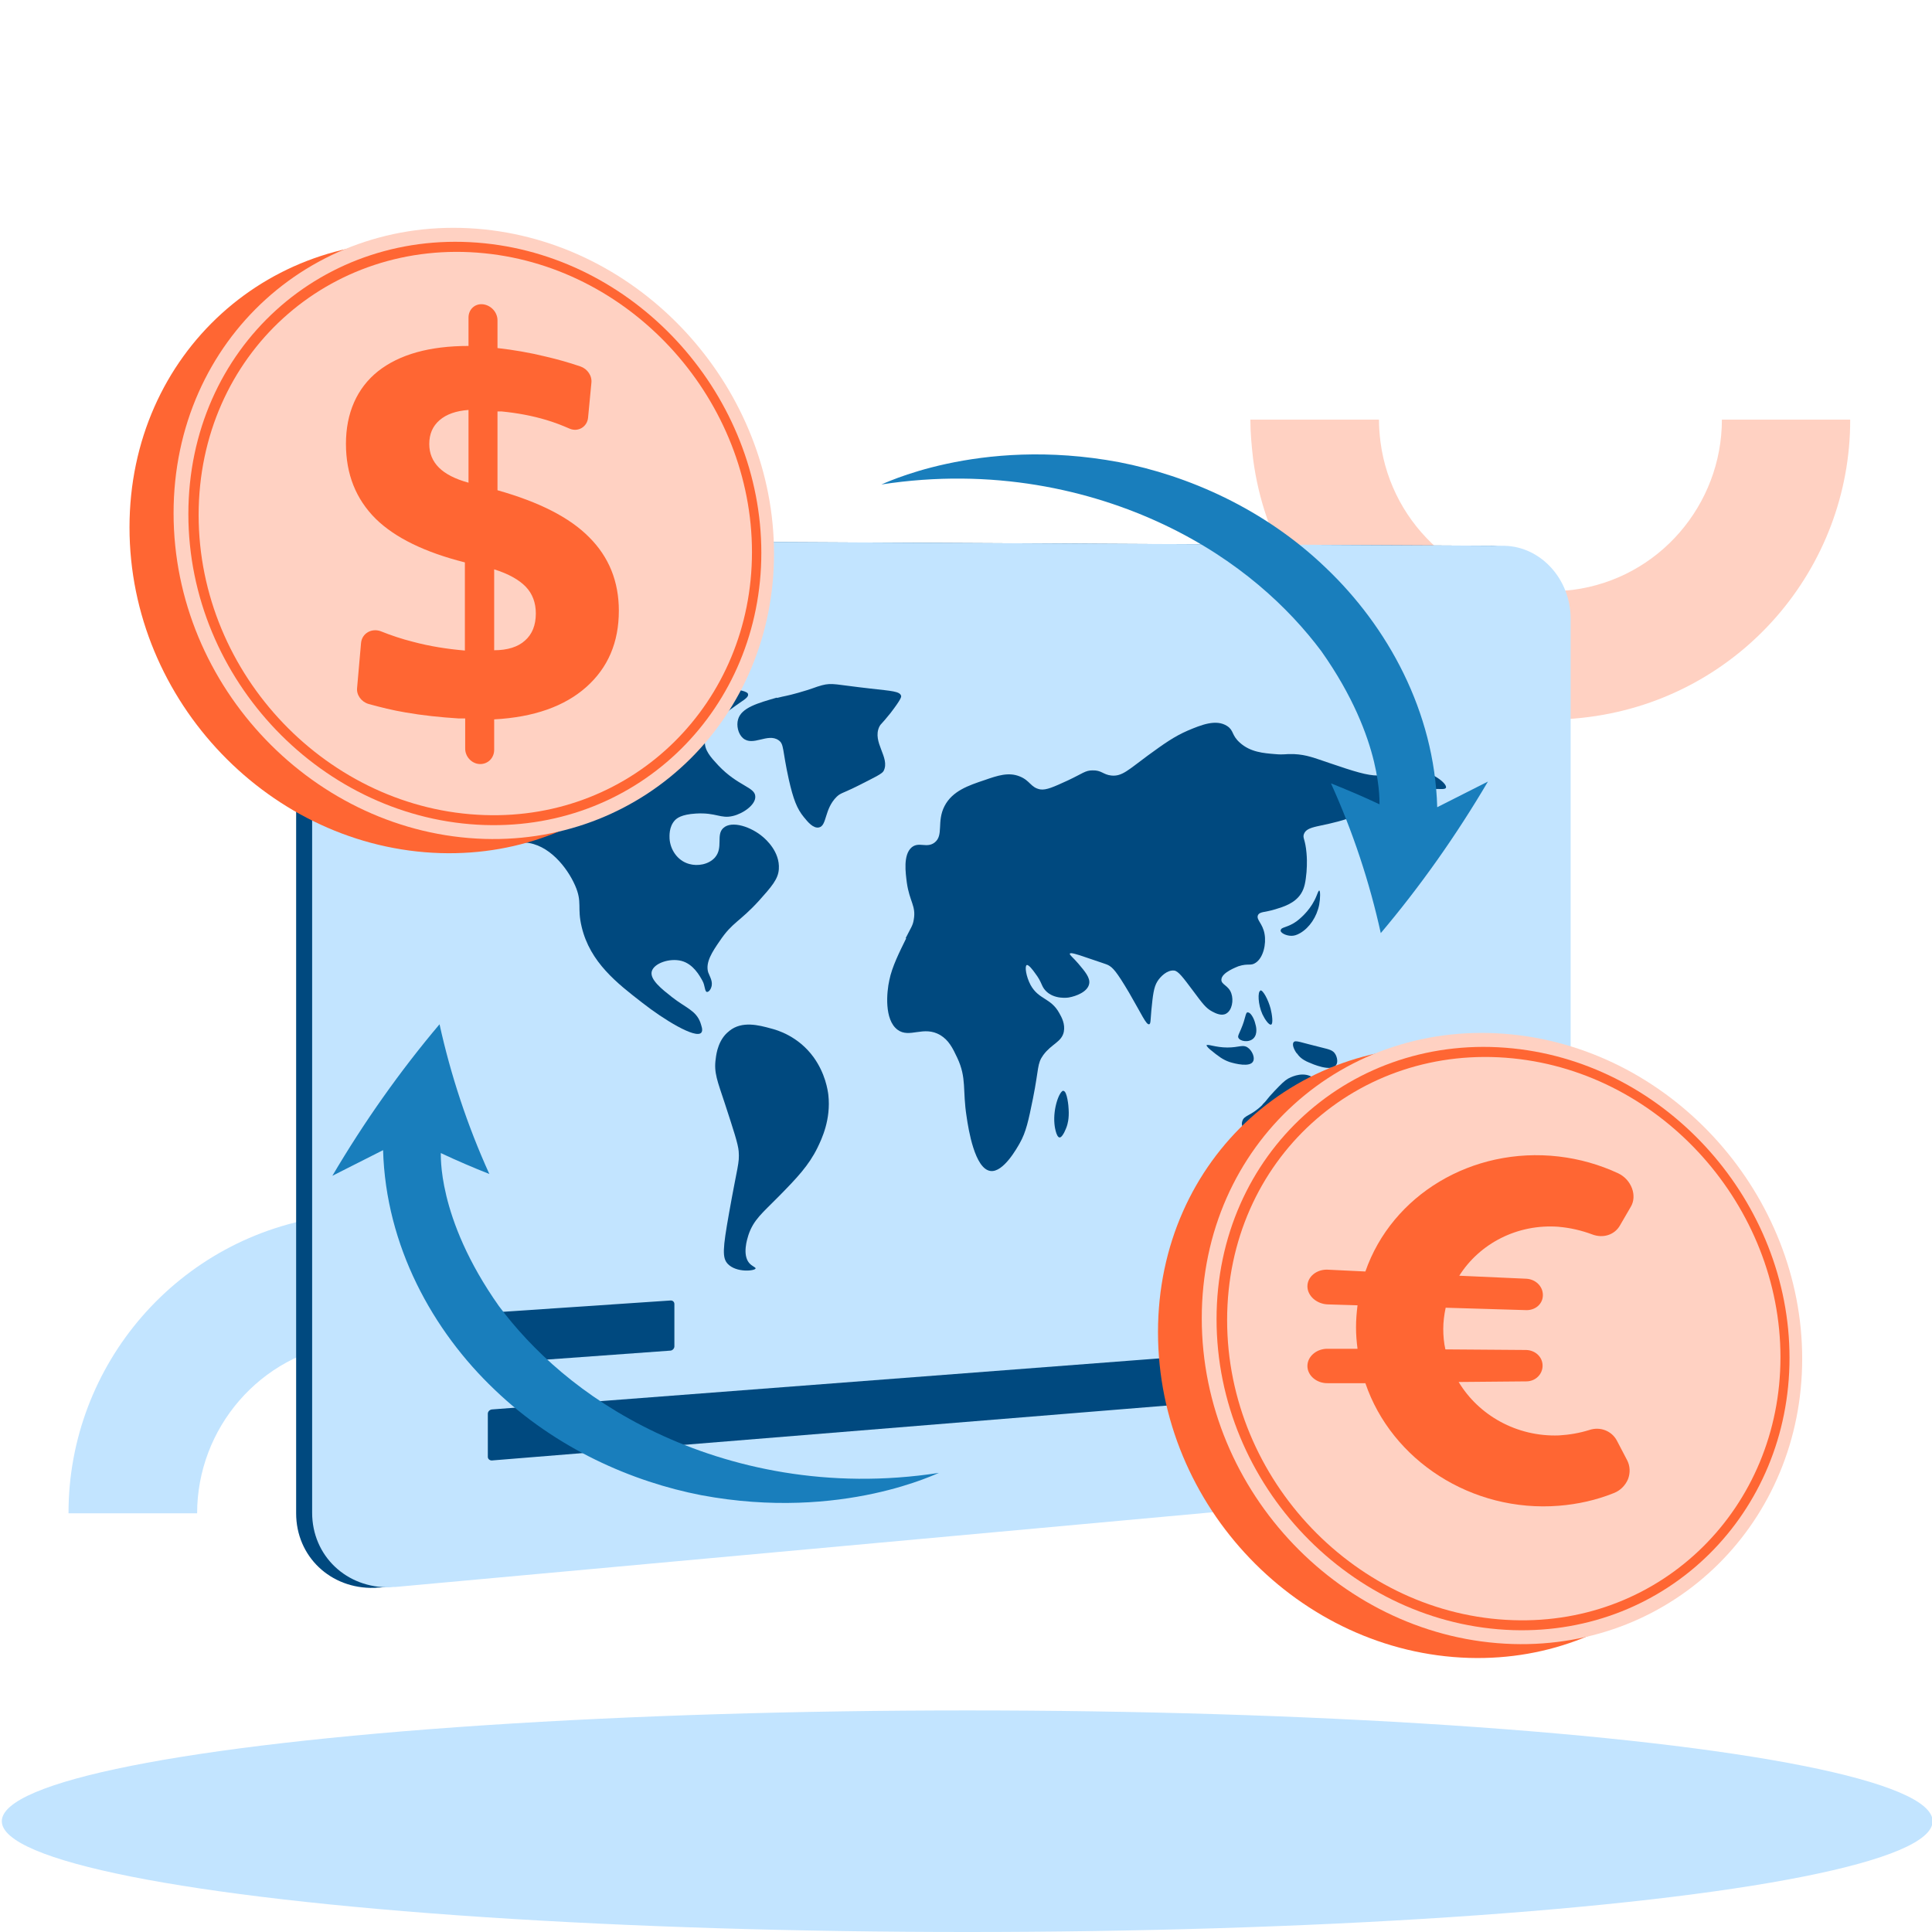<?xml version="1.0" encoding="UTF-8"?>
<svg id="Layer_1" data-name="Layer 1" xmlns="http://www.w3.org/2000/svg" xmlns:xlink="http://www.w3.org/1999/xlink" viewBox="0 0 64 64">
  <defs>
    <style>
      .cls-1 {
        fill: #c2e4ff;
      }

      .cls-2 {
        fill: url(#linear-gradient-2);
      }

      .cls-3 {
        fill: #ffd1c2;
      }

      .cls-4 {
        fill: #197ebc;
      }

      .cls-5 {
        fill: #f63;
      }

      .cls-6 {
        fill: #00497f;
      }

      .cls-7 {
        fill: url(#linear-gradient);
      }
    </style>
    <linearGradient id="linear-gradient" x1="20.21" y1="7.68" x2="9.86" y2="30.53" gradientUnits="userSpaceOnUse">
      <stop offset="0" stop-color="#ffd1c2"/>
      <stop offset="1" stop-color="#ffd1c2"/>
    </linearGradient>
    <linearGradient id="linear-gradient-2" x1="54.28" y1="34.34" x2="43.93" y2="57.19" xlink:href="#linear-gradient"/>
  </defs>
  <path class="cls-1" d="m22.14,50.13h-4.25c0-.24-.02-.5-.05-.74-.37-2.82-2.78-4.94-5.62-4.94-.24,0-.5.01-.75.04-2.86.37-4.94,2.83-4.94,5.64H2.27c-.01-4.92,3.63-9.19,8.64-9.85,5.44-.72,10.43,3.11,11.14,8.55.05.44.09.87.09,1.3Z"/>
  <path class="cls-3" d="m41.43,13.9h4.25c0,.24.02.5.05.74.37,2.82,2.78,4.94,5.62,4.94.24,0,.5-.01.75-.04,2.86-.37,4.94-2.83,4.94-5.64h4.25c.01,4.92-3.63,9.19-8.64,9.85-5.44.72-10.43-3.11-11.14-8.55-.05-.44-.09-.87-.09-1.3Z"/>
  <ellipse class="cls-1" cx="32.04" cy="60.33" rx="31.98" ry="3.67"/>
  <g>
    <g>
      <path class="cls-6" d="m12.4,52.6c-1.45.04-2.59-1.04-2.59-2.47v-29.6c0-1.46,1.21-2.65,2.7-2.64l36.83.19s.02,0,.04,0c1.21.03,2.19,1.11,2.19,2.42v26.18c0,1.3-.97,2.44-2.17,2.55l-36.82,3.36c-.06,0-.11,0-.16.01Z"/>
      <path class="cls-1" d="m12.93,52.58c-1.45.04-2.59-1.04-2.59-2.47v-29.58c0-1.46,1.21-2.64,2.69-2.64l36.77.19s.02,0,.04,0c1.21.03,2.19,1.11,2.19,2.42v26.16c0,1.3-.97,2.44-2.17,2.55l-36.76,3.36c-.06,0-.11,0-.16.01Z"/>
      <path class="cls-1" d="m49.82,48.54l-36.77,3.32c-1.07.1-1.94-.69-1.94-1.77v-29.54c0-1.07.87-1.94,1.94-1.93l36.77.15c.85,0,1.54.78,1.54,1.73v26.19c0,.95-.69,1.78-1.54,1.86Z"/>
      <path class="cls-6" d="m22.22,44.74l-5.93.43c-.07,0-.13-.05-.13-.12v-1.43c0-.07.06-.13.13-.14l5.93-.4c.07,0,.12.05.12.12v1.4c0,.07-.06.13-.12.14Z"/>
      <path class="cls-6" d="m39.04,46.53l-22.75,1.85c-.07,0-.13-.05-.13-.12v-1.43c0-.07.06-.13.13-.14l22.75-1.74c.06,0,.11.05.11.11v1.33c0,.07-.05.13-.11.13Z"/>
      <g>
        <path class="cls-6" d="m15.93,26.06c-.33.21-.64.65-.57,1.13.07.48.51.78.86.87.48.13.64-.19,1.17-.15.79.05,1.4.83,1.66,1.42.25.57.06.72.22,1.38.28,1.17,1.17,1.86,2.01,2.51.7.55,1.76,1.2,1.95.99.07-.08,0-.24-.03-.34-.15-.4-.48-.48-.94-.84-.33-.26-.74-.58-.67-.85.07-.27.59-.45.98-.35.39.1.6.48.7.66.09.16.07.36.15.37.06,0,.12-.08.14-.15.07-.19-.05-.36-.1-.5-.1-.33.14-.69.39-1.05.41-.61.65-.62,1.29-1.32.42-.47.64-.72.66-1.05.04-.58-.44-.99-.52-1.06-.39-.34-1.04-.56-1.32-.3-.25.23.01.65-.28.98-.21.23-.57.29-.85.21-.4-.11-.63-.49-.65-.84,0-.07-.03-.39.18-.61.06-.06.2-.19.69-.22.68-.04.82.18,1.23.08.34-.08.75-.37.74-.64,0-.32-.57-.34-1.23-1.04-.25-.27-.46-.5-.44-.8.02-.43.48-.77.57-.84.35-.27.66-.48.66-.48.09-.06.22-.15.2-.23,0-.05-.08-.09-.2-.12-.39-.11-.68-.04-.68-.04-.46.11-.61.34-1.17.66-.23.13-.61.34-1.14.47-.6.15-.81.04-1.11.26-.29.22-.2.4-.49.74-.31.36-.69.48-1.28.67-.23.07-.69.21-1.31.28-.9.1-1.09-.05-1.43.16Z"/>
        <path class="cls-6" d="m25.73,23.11c-.62.18-1.17.33-1.28.72-.06.2,0,.48.16.62.33.29.82-.18,1.18.07.19.13.12.31.34,1.3.15.66.27.97.5,1.25.13.16.31.38.5.34.27-.06.17-.61.59-1.02.15-.14.18-.09.88-.45.41-.21.62-.31.67-.4.23-.44-.39-.95-.14-1.47.05-.1.05-.05.37-.45.36-.47.36-.54.35-.57-.04-.15-.31-.16-1.01-.24-1.17-.13-1.26-.2-1.61-.11-.23.06-.29.11-.79.25-.39.11-.43.1-.7.17Z"/>
        <path class="cls-6" d="m24.15,34.16c-.35.27-.42.73-.44.91-.07.46.06.75.3,1.48.29.89.44,1.34.46,1.59.03.4-.04.47-.32,2.05-.21,1.18-.23,1.48-.04,1.68.29.3.9.23.92.15.01-.04-.12-.07-.22-.19-.22-.28-.06-.78-.02-.91.17-.52.48-.75,1-1.28.61-.62,1-1.03,1.29-1.62.14-.29.45-.93.36-1.75-.02-.16-.1-.71-.49-1.25-.51-.7-1.21-.9-1.41-.95-.4-.11-.96-.26-1.38.08Z"/>
        <path class="cls-6" d="m30.02,31.08c-.22.45-.47.94-.56,1.39-.09.4-.17,1.31.27,1.64.4.3.86-.15,1.42.18.28.17.41.43.56.75.32.68.17,1.07.31,1.95.06.42.27,1.73.79,1.8.43.06.89-.78.97-.92.21-.37.29-.75.44-1.49.2-1,.13-1.14.34-1.43.27-.37.61-.43.68-.77.05-.26-.07-.48-.15-.62-.28-.51-.68-.44-.95-.93-.15-.28-.2-.62-.13-.66.06-.03.21.17.28.27.23.3.2.42.34.57.28.31.76.24.79.23.22-.04.61-.18.66-.45.04-.2-.14-.41-.36-.67-.17-.2-.3-.29-.28-.33.02-.04.18,0,.58.14.44.15.66.22.69.24.15.08.27.2.69.91.42.72.57,1.08.67,1.05.05-.02.04-.12.07-.46.05-.51.08-.77.2-.96.1-.16.32-.38.55-.36.14.01.3.23.63.67.32.43.43.58.64.69.11.06.32.16.47.06.18-.11.24-.43.16-.66-.09-.27-.34-.29-.33-.46.01-.24.52-.42.56-.44.33-.11.41,0,.58-.12.25-.17.35-.62.29-.95-.06-.35-.28-.47-.22-.62.06-.13.23-.09.58-.2.26-.08.64-.19.85-.52.12-.19.15-.4.18-.71,0-.05.03-.29,0-.63-.04-.46-.13-.49-.09-.62.1-.3.56-.23,1.45-.52.5-.17.87-.36.9-.29.04.09-.54.37-.58.85-.03.37.27.73.39.69.1-.03.03-.32.21-.74.07-.16.17-.4.39-.55.26-.19.42-.07.65-.27.19-.16.14-.28.3-.45.36-.38.96-.13,1-.27.04-.13-.43-.52-1.03-.6-.54-.07-.62.18-1.23.2-.35,0-.77-.13-1.62-.42-.48-.16-.73-.27-1.16-.29-.3-.01-.31.03-.63,0-.36-.03-.81-.06-1.16-.38-.28-.25-.19-.4-.42-.55-.37-.24-.87-.03-1.3.15-.46.2-.78.43-1.33.83-.64.47-.85.7-1.21.66-.27-.03-.32-.18-.62-.17-.24,0-.32.1-.81.33-.48.22-.72.33-.92.3-.32-.06-.33-.29-.68-.43-.37-.15-.73-.03-1.16.12-.54.18-1.07.36-1.33.86-.27.52-.02.97-.33,1.21-.26.2-.52-.04-.76.16-.29.25-.2.85-.16,1.17.09.63.31.77.23,1.22-.03.2-.09.26-.27.62Z"/>
        <path class="cls-6" d="m35.23,36.13c-.13,0-.35.57-.3,1.1,0,.03.05.44.17.45.11,0,.23-.34.24-.37.02-.06.08-.25.06-.56,0-.09-.05-.61-.17-.61Z"/>
        <path class="cls-6" d="m39.96,34.62s.03.07.13.15c.27.22.41.33.64.41.19.06.68.18.78-.02.07-.12-.03-.36-.18-.46-.16-.11-.28,0-.67,0-.4,0-.67-.13-.69-.07Z"/>
        <path class="cls-6" d="m41.33,33.53c-.08.02-.06.19-.22.56-.07.17-.11.22-.09.28.05.13.36.18.51.02.14-.15.08-.4.05-.49-.04-.17-.16-.38-.25-.36Z"/>
        <path class="cls-6" d="m42.96,34.89c.06.09.16.21.41.31.09.04.73.32.89.08.07-.1.03-.26-.02-.35-.08-.15-.23-.17-.46-.23-.71-.17-.87-.26-.93-.17-.07.1.07.32.11.37Z"/>
        <path class="cls-6" d="m41.75,32.82c-.09.03-.08.45.07.78.08.17.22.37.29.34.07-.03.03-.33-.02-.53-.08-.3-.26-.63-.34-.6Z"/>
        <path class="cls-6" d="m42.43,30.81c0-.1.23-.08.52-.29.2-.15.5-.44.66-.84.03-.08.07-.18.09-.18.04,0,.04.25,0,.47-.08.4-.32.76-.63.94-.12.07-.21.09-.29.09-.17,0-.36-.09-.36-.18Z"/>
        <path class="cls-6" d="m41.82,36.6c-.4.39-.61.33-.67.55-.07.24.21.33.25.81.03.3-.05.47.02.51.11.06.29-.34.71-.51.03-.01.47-.18.83.03.21.12.18.25.52.56.22.19.33.29.46.27.22-.04.35-.39.43-.61.06-.18.21-.59.11-1.06-.05-.2-.08-.15-.7-1.08-.17-.26-.24-.37-.39-.43-.32-.13-.66.06-.72.09-.12.07-.23.18-.45.41-.26.27-.24.3-.4.45Z"/>
      </g>
    </g>
    <g>
      <path class="cls-5" d="m24.18,18.81c0,5.38-4.21,9.61-9.59,9.45-5.6-.17-10.3-5.01-10.3-10.79s4.71-9.98,10.3-9.4c5.38.56,9.59,5.36,9.59,10.74Z"/>
      <path class="cls-7" d="m25.64,18.34c0,5.38-4.21,9.61-9.59,9.45-5.6-.17-10.3-5.01-10.3-10.79s4.71-9.98,10.3-9.4c5.38.56,9.59,5.36,9.59,10.74Z"/>
      <path class="cls-5" d="m25.22,18.31c0,5.14-4.03,9.18-9.16,9.02-5.34-.17-9.82-4.79-9.82-10.3s4.48-9.52,9.82-8.97c5.14.53,9.16,5.11,9.16,10.25Z"/>
      <path class="cls-3" d="m24.91,18.29c0,4.97-3.9,8.88-8.86,8.71-5.15-.17-9.47-4.63-9.47-9.94s4.32-9.19,9.47-8.67c4.97.5,8.86,4.93,8.86,9.9Z"/>
      <path class="cls-5" d="m16,10.08h0c.26.03.48.26.48.53v.92c.53.06,1.06.15,1.59.28.39.09.78.2,1.16.33.23.08.39.31.36.55l-.11,1.15c-.03.3-.33.48-.61.36-.25-.11-.51-.21-.78-.29-.47-.14-.96-.23-1.47-.28h-.14s0,2.61,0,2.61c1.38.39,2.39.9,3.04,1.56.65.65.98,1.46.98,2.43,0,1.05-.36,1.89-1.08,2.53-.72.64-1.74,1-3.05,1.07v1.01c0,.27-.21.48-.48.47h0c-.26-.01-.48-.24-.48-.51v-1h-.21c-.62-.04-1.2-.1-1.77-.2-.42-.07-.82-.17-1.22-.28-.24-.07-.41-.3-.38-.54l.13-1.48c.03-.32.35-.5.65-.39.35.14.71.26,1.07.35.56.15,1.14.24,1.72.29v-2.92c-1.31-.33-2.31-.81-2.96-1.45-.65-.65-.98-1.47-.98-2.48s.36-1.84,1.06-2.4c.71-.56,1.71-.84,3-.84v-.94c0-.27.21-.47.48-.44Zm-.48,3.5c-.41.03-.73.14-.96.34-.23.2-.34.46-.34.79,0,.31.11.57.32.78.21.21.54.38.98.5v-2.41Zm.85,5.28v2.68c.44,0,.79-.11,1.02-.32.24-.21.36-.51.36-.9,0-.35-.11-.65-.33-.88-.22-.23-.57-.43-1.05-.58Z"/>
    </g>
    <g>
      <path class="cls-5" d="m58.25,45.47c0,5.38-4.21,9.61-9.59,9.45-5.6-.17-10.3-5.01-10.3-10.79s4.71-9.98,10.3-9.4c5.38.56,9.59,5.36,9.59,10.74Z"/>
      <path class="cls-2" d="m59.7,45.01c0,5.38-4.21,9.61-9.59,9.45-5.6-.17-10.3-5.01-10.3-10.79s4.71-9.98,10.3-9.4c5.38.56,9.59,5.36,9.59,10.74Z"/>
      <path class="cls-5" d="m59.28,44.98c0,5.14-4.03,9.18-9.16,9.02-5.34-.17-9.82-4.79-9.82-10.3s4.48-9.52,9.82-8.97c5.14.53,9.16,5.11,9.16,10.25Z"/>
      <path class="cls-3" d="m58.98,44.96c0,4.97-3.9,8.88-8.86,8.71-5.15-.17-9.47-4.63-9.47-9.94s4.32-9.19,9.47-8.67c4.97.5,8.86,4.93,8.86,9.9Z"/>
      <path class="cls-5" d="m51.63,40.64c.38.03.76.12,1.11.25.36.14.74.02.92-.29l.36-.62c.11-.18.12-.41.04-.62-.08-.21-.24-.39-.45-.49-.62-.29-1.29-.48-1.98-.56-2.87-.33-5.52,1.28-6.4,3.81l-1.24-.06c-.37-.02-.68.23-.68.55s.31.59.68.6l.98.03c-.03.24-.05.48-.05.73s.02.48.05.71h-.98c-.37-.01-.68.25-.68.57s.31.58.68.57h1.24c.87,2.56,3.53,4.29,6.41,4.06.63-.05,1.25-.19,1.82-.42.21-.08.38-.25.47-.46.08-.21.07-.44-.03-.63l-.34-.65c-.17-.32-.55-.47-.91-.35-.32.1-.66.16-1.01.18-1.4.05-2.66-.67-3.32-1.77l2.24-.02c.3,0,.54-.23.54-.52s-.24-.51-.54-.52l-2.68-.02c-.05-.22-.07-.45-.07-.68s.03-.47.08-.7l2.68.08c.3,0,.54-.21.54-.5s-.24-.52-.54-.54l-2.23-.1c.67-1.06,1.92-1.73,3.31-1.62Z"/>
    </g>
    <path class="cls-4" d="m14.61,38.2c.53.25,1.07.48,1.6.69-.73-1.61-1.28-3.28-1.65-4.96-1.3,1.54-2.49,3.22-3.55,5.02.56-.28,1.12-.57,1.68-.85.09,3.18,1.65,5.99,3.69,7.93,2.05,1.97,4.58,3.06,6.85,3.5,4.7.88,7.91-.78,7.88-.74-3.68.57-6.92-.17-9.37-1.33-2.47-1.17-4.14-2.76-5.21-4.19-2.1-2.97-1.91-5.1-1.93-5.07Z"/>
    <path class="cls-4" d="m45.69,26.64c-.53-.25-1.07-.48-1.6-.69.73,1.61,1.28,3.28,1.65,4.96,1.3-1.54,2.49-3.22,3.55-5.02-.56.28-1.12.57-1.68.85-.09-3.18-1.65-5.99-3.69-7.93-2.05-1.97-4.58-3.06-6.85-3.5-4.7-.88-7.91.78-7.88.74,3.68-.57,6.92.17,9.37,1.33,2.47,1.17,4.14,2.76,5.21,4.19,2.1,2.97,1.91,5.1,1.93,5.07Z"/>
  </g>
</svg>